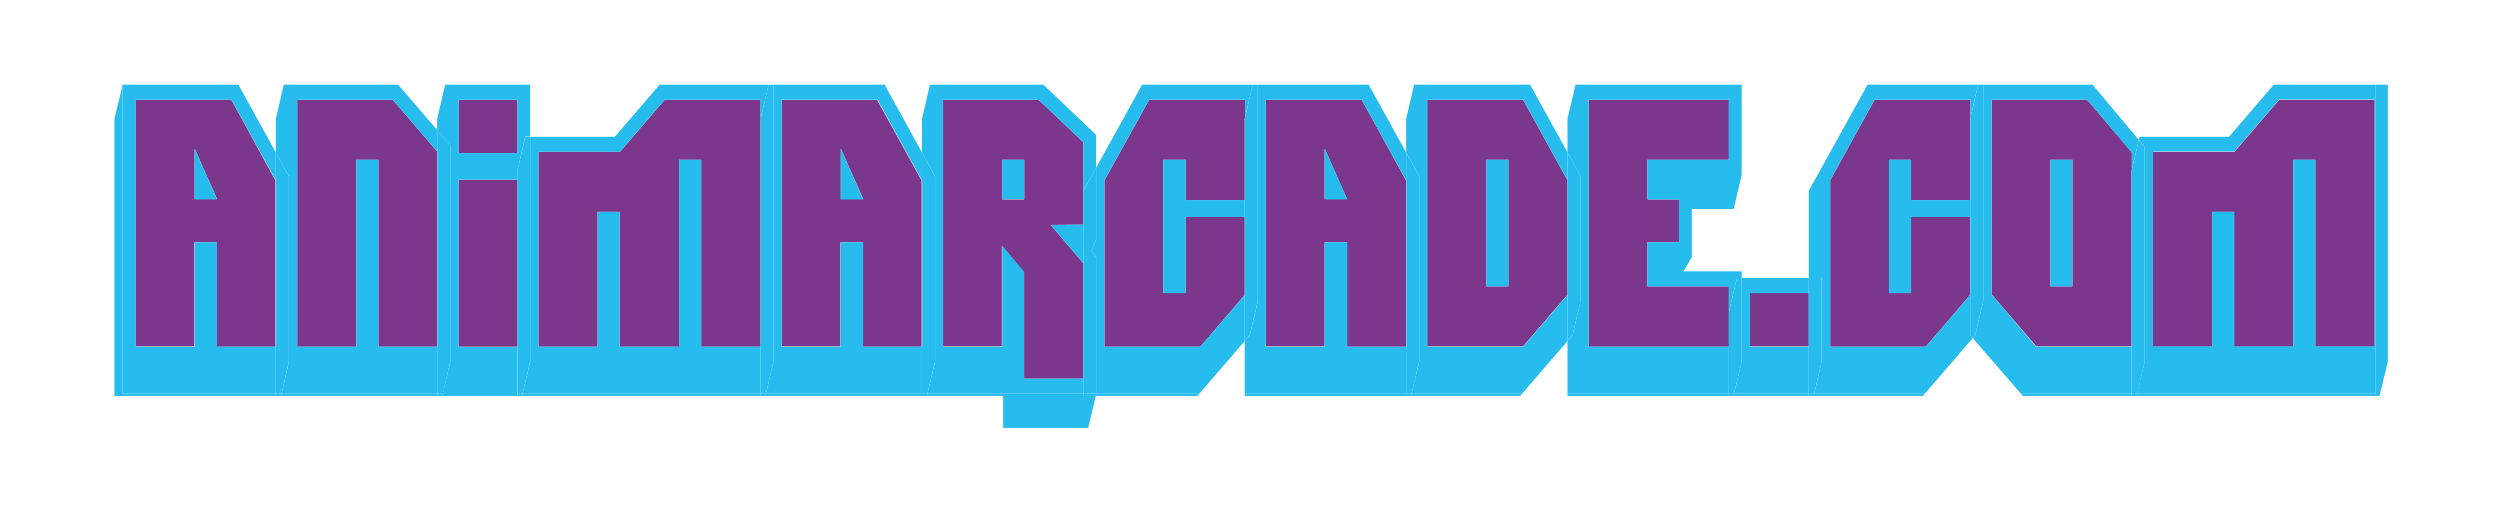 <?xml version="1.0" encoding="utf-8"?>
<!-- Generator: Adobe Illustrator 24.1.3, SVG Export Plug-In . SVG Version: 6.00 Build 0)  -->
<svg version="1.1" id="Calque_1" xmlns="http://www.w3.org/2000/svg" xmlns:xlink="http://www.w3.org/1999/xlink" x="0px" y="0px"
	 viewBox="0 0 782.3 160" style="enable-background:new 0 0 782.3 160;" xml:space="preserve">
<style type="text/css">
	.st0{fill:#7B378C;}
	.st1{fill:#27BCEE;}
</style>
<g>
	<rect x="143.5" y="31.2" class="st0" width="18.4" height="16.7"/>
	<rect x="143.5" y="56.2" class="st0" width="18.4" height="52.3"/>
	<polygon class="st0" points="93,31.2 93,108.5 111.5,108.5 111.5,50 118.4,50 118.4,108.5 136.8,108.5 136.8,47.4 122.9,31.2 	"/>
	<path class="st0" d="M328.8,70.4l10.2-0.1V59.7V44.5l-14-13.3h-29.9v77.2h18.4V76.9l6.9,8.3v33.3H339V82.4L328.8,70.4z M320.5,62.4
		h-6.9V50h6.9V62.4z"/>
	<polygon class="st0" points="673.7,47.5 673.7,108.5 692.2,108.5 692.2,66.3 699.1,66.3 699.1,108.5 717.6,108.5 717.6,50 
		724.5,50 724.5,108.5 743.1,108.5 743.1,31.2 713.2,31.2 699.2,47.5 	"/>
	<polygon class="st0" points="208,31.2 194,47.5 168.5,47.5 168.5,108.5 187,108.5 187,66.3 193.9,66.3 193.9,108.5 212.5,108.5 
		212.5,50 219.4,50 219.4,108.5 238,108.5 238,37.2 238,37.2 238,31.2 	"/>
	<path class="st0" d="M667.1,53v-5.3l-14-16.5h-29.9v60.9l14,16.3H667v-55L667.1,53z M648.5,89.6h-6.9V50h6.9V89.6z"/>
	<path class="st0" d="M244.6,31.2v77.2h18.4V75.8h7v32.7h18.4v-52l-13.9-25.2H244.6z M263.1,62.4V46.5l7,15.8H263.1z"/>
	<path class="st0" d="M476.6,31.2h-30v77.2h30l13.9-16.2V56.4L476.6,31.2z M472,89.6h-6.9V50h6.9V89.6z"/>
	<path class="st0" d="M426.1,31.2h-30v77.2h18.4V75.8h7v32.7H440v-52L426.1,31.2z M414.5,62.4V46.5l7,15.8H414.5z"/>
	<polygon class="st0" points="598,67.9 598,91.7 591.1,91.7 591.1,50 598,50 598,62.6 616.5,62.6 616.5,37.2 616.6,36.8 616.6,31.2 
		586.6,31.2 572.7,56.4 572.7,108.5 602.6,108.5 616.5,92.3 616.5,67.9 	"/>
	<rect x="547.6" y="91.7" class="st0" width="18.4" height="16.7"/>
	<polygon class="st0" points="541,89.6 515.5,89.6 515.5,75.8 525.4,75.8 525.4,62.4 515.5,62.4 515.5,50 541,50 541,31.2 
		497.1,31.2 497.1,108.5 541,108.5 541,97.7 	"/>
	<polygon class="st0" points="371,67.9 371,91.7 364,91.7 364,50 371,50 371,62.6 389.5,62.6 389.5,37.2 389.6,36.8 389.6,31.2 
		359.6,31.2 345.6,56.4 345.6,108.5 375.6,108.5 389.5,92.3 389.5,67.9 	"/>
	<path class="st0" d="M72.4,31.2h-30v77.2h18.4V75.8h7v32.7h18.4v-52L72.4,31.2z M60.9,62.4V46.5l7,15.8H60.9z"/>
	<polygon class="st1" points="38.3,123.2 38.3,26.9 35.8,37.2 35.8,123.9 86.3,123.9 86.3,123.2 	"/>
	<polygon class="st1" points="60.9,62.4 67.9,62.4 60.9,46.5 	"/>
	<polygon class="st1" points="86.3,123.2 86.3,108.5 67.9,108.5 67.9,75.8 60.9,75.8 60.9,108.5 42.5,108.5 42.5,31.2 72.4,31.2 
		86.3,56.4 86.3,47.7 74.6,26.5 38.3,26.5 38.3,26.9 38.3,123.2 	"/>
	<polygon class="st1" points="88.1,123.2 87.9,123.9 136.8,123.9 136.8,123.2 	"/>
	<polygon class="st1" points="118.4,108.5 118.4,50 111.5,50 111.5,108.5 93,108.5 93,31.2 122.9,31.2 136.8,47.4 136.8,40.7 
		124.6,26.5 88.8,26.5 86.3,37.2 86.3,47.7 90.4,55.2 90.4,113.2 88.1,123.2 136.8,123.2 136.8,108.5 	"/>
	<polygon class="st1" points="86.4,56.6 86.3,56.4 86.3,108.5 86.4,108.5 	"/>
	<polygon class="st1" points="86.3,123.2 86.3,123.9 87.9,123.9 88.1,123.2 	"/>
	<polygon class="st1" points="90.4,55.2 86.3,47.7 86.3,56.4 86.4,56.6 86.4,108.5 86.3,108.5 86.3,123.2 88.1,123.2 90.4,113.2 	
		"/>
	<polygon class="st1" points="138.6,123.2 138.4,123.9 161.9,123.9 161.9,123.2 	"/>
	<polygon class="st1" points="136.9,108.5 136.9,47.5 136.8,47.4 136.8,108.5 	"/>
	<path class="st1" d="M143.5,108.5V56.2h18.4v-2.8l2.5-10.7h1.5V26.5h-26.6l-2.5,10.7v3.6l4.1,4.8v67.7l-2.4,10h23.3v-14.7H143.5z
		 M143.5,31.2h18.4v16.7h-18.4V31.2z"/>
	<polygon class="st1" points="136.8,123.2 136.8,123.9 138.4,123.9 138.6,123.2 	"/>
	<polygon class="st1" points="140.9,45.5 136.8,40.7 136.8,47.4 136.9,47.5 136.9,108.5 136.8,108.5 136.8,123.2 138.6,123.2 
		140.9,113.2 	"/>
	<polygon class="st1" points="163.5,123.2 163.4,123.9 238,123.9 238,123.2 	"/>
	<polygon class="st1" points="219.4,108.5 219.4,50 212.5,50 212.5,108.5 193.9,108.5 193.9,66.3 187,66.3 187,108.5 168.5,108.5 
		168.5,47.5 194,47.5 208,31.2 238,31.2 238,37.2 240.5,26.5 206.4,26.5 192.4,42.8 165.9,42.8 165.9,113.2 163.5,123.2 238,123.2 
		238,108.5 	"/>
	<polygon class="st1" points="161.9,123.2 161.9,123.9 163.4,123.9 163.5,123.2 	"/>
	<polygon class="st1" points="165.9,42.8 164.4,42.8 161.9,53.4 161.9,56.2 161.9,108.5 161.9,123.2 163.5,123.2 165.9,113.2 	"/>
	<polygon class="st1" points="239.7,123.2 239.5,123.9 288.5,123.9 288.5,123.2 	"/>
	<polygon class="st1" points="238,108.5 238,108.5 238,37.2 238,37.2 	"/>
	<polygon class="st1" points="270.1,108.5 270.1,75.8 263.1,75.8 263.1,108.5 244.6,108.5 244.6,31.2 274.6,31.2 288.5,56.4 
		288.5,47.7 276.8,26.5 242,26.5 242,113.2 239.7,123.2 288.5,123.2 288.5,108.5 	"/>
	<polygon class="st1" points="263.1,62.4 270.1,62.4 263.1,46.5 	"/>
	<polygon class="st1" points="238,123.2 238,123.9 239.5,123.9 239.7,123.2 	"/>
	<polygon class="st1" points="242,26.5 240.5,26.5 238,37.2 238,108.5 238,108.5 238,123.2 239.7,123.2 242,113.2 	"/>
	<polygon class="st1" points="339,123.2 290.2,123.2 290.1,123.9 313.9,123.9 313.9,133.9 340.5,133.9 342.9,123.9 339,123.9 	"/>
	<polygon class="st1" points="339,82.4 339,70.3 328.8,70.4 	"/>
	<polygon class="st1" points="288.6,108.5 288.6,56.6 288.5,56.4 288.5,108.5 	"/>
	<rect x="313.6" y="50" class="st1" width="6.9" height="12.3"/>
	<polygon class="st1" points="326.5,26.5 291,26.5 288.5,37.2 288.5,47.7 292.6,55.2 292.6,113.2 290.2,123.2 339,123.2 339,118.5 
		320.5,118.5 320.5,85.1 313.6,76.9 313.6,108.5 295.1,108.5 295.1,31.2 325,31.2 339,44.5 339,59.7 343,52.5 343,42.2 	"/>
	<polygon class="st1" points="288.5,123.2 288.5,123.9 290.1,123.9 290.2,123.2 	"/>
	<polygon class="st1" points="292.6,55.2 288.5,47.7 288.5,56.4 288.6,56.6 288.6,108.5 288.5,108.5 288.5,123.2 290.2,123.2 
		292.6,113.2 	"/>
	<polygon class="st1" points="343,123.2 342.9,123.9 374.7,123.9 375.3,123.2 343,123.2 	"/>
	<polygon class="st1" points="371,50 364,50 364,91.7 371,91.7 371,67.9 389.5,67.9 389.5,62.6 371,62.6 	"/>
	<polygon class="st1" points="389.5,92.3 375.6,108.5 345.6,108.5 345.6,56.4 359.6,31.2 389.6,31.2 389.6,36.8 392,26.5 
		357.4,26.5 343,52.5 343,75 341.5,78.6 343,80.4 343,123.2 375.3,123.2 389.5,106.7 	"/>
	<polygon class="st1" points="343,123.2 339,123.2 339,123.9 342.9,123.9 343,123.2 	"/>
	<polygon class="st1" points="339,70.3 339,82.4 339,118.5 339,123.2 343,123.2 343,80.4 341.5,78.6 343,75 343,52.5 339,59.7 	"/>
	<rect x="389.5" y="123.2" class="st1" width="50.5" height="0.7"/>
	<polygon class="st1" points="389.5,62.6 389.6,62.6 389.6,36.8 389.5,37.2 	"/>
	<polygon class="st1" points="414.5,62.4 421.6,62.4 414.5,46.5 	"/>
	<polygon class="st1" points="440,108.5 421.6,108.5 421.6,75.8 414.5,75.8 414.5,108.5 396.1,108.5 396.1,31.2 426.1,31.2 
		440,56.4 440,47.7 428.3,26.5 393.6,26.5 393.6,94.2 391.1,104.8 389.5,106.7 389.5,123.2 440,123.2 	"/>
	<polygon class="st1" points="389.6,67.9 389.5,67.9 389.5,92.3 389.6,92.2 	"/>
	<polygon class="st1" points="389.6,36.8 389.6,62.6 389.5,62.6 389.5,67.9 389.6,67.9 389.6,92.2 389.5,92.3 389.5,106.7 
		391.1,104.8 393.6,94.2 393.6,26.5 392,26.5 	"/>
	<polygon class="st1" points="441.6,123.9 475.7,123.9 476.3,123.2 441.7,123.2 	"/>
	<polygon class="st1" points="440.1,56.6 440,56.4 440,108.5 440.1,108.5 	"/>
	<polygon class="st1" points="490.5,92.3 476.6,108.5 446.6,108.5 446.6,31.2 476.6,31.2 490.5,56.4 490.5,47.7 478.8,26.5 
		442.5,26.5 440,37.2 440,47.7 444.1,55.2 444.1,113.2 441.7,123.2 476.3,123.2 490.5,106.7 	"/>
	<rect x="465.1" y="50" class="st1" width="6.9" height="39.6"/>
	<polygon class="st1" points="440,123.2 440,123.9 441.6,123.9 441.7,123.2 	"/>
	<polygon class="st1" points="440.1,56.6 440.1,108.5 440,108.5 440,123.2 441.7,123.2 444.1,113.2 444.1,55.2 440,47.7 440,56.4 	
		"/>
	<rect x="490.5" y="123.2" class="st1" width="50.5" height="0.7"/>
	<polygon class="st1" points="541,108.5 497.1,108.5 497.1,31.2 541,31.2 541,50 515.5,50 515.5,62.4 525.4,62.4 525.4,75.8 
		515.5,75.8 515.5,89.6 541,89.6 541,97.7 543.5,87 545,87 545,84.9 526.8,84.9 529.4,80.5 529.4,65.4 542.5,65.4 545,54.8 
		545,26.5 493,26.5 490.5,37.2 490.5,47.7 494.6,55.2 494.6,94.2 492.1,104.8 490.5,106.7 490.5,123.2 541,123.2 	"/>
	<polygon class="st1" points="490.6,56.6 490.5,56.4 490.5,92.3 490.6,92.2 	"/>
	<polygon class="st1" points="490.6,56.6 490.6,92.2 490.5,92.3 490.5,106.7 492.1,104.8 494.6,94.2 494.6,55.2 490.5,47.7 
		490.5,56.4 	"/>
	<polygon class="st1" points="542.6,123.2 542.5,123.9 566,123.9 566,123.2 	"/>
	<polygon class="st1" points="545,113.2 542.6,123.2 566,123.2 566,108.5 547.6,108.5 547.6,91.7 566,91.7 566,87 545,87 	"/>
	<polygon class="st1" points="541,123.2 541,123.9 542.5,123.9 542.6,123.2 	"/>
	<polygon class="st1" points="545,87 543.5,87 541,97.7 541,108.5 541,123.2 542.6,123.2 545,113.2 	"/>
	<polygon class="st1" points="567.5,123.9 601.7,123.9 602.3,123.2 567.7,123.2 	"/>
	<polygon class="st1" points="616.5,104.8 616.5,92.3 602.6,108.5 572.7,108.5 572.7,56.4 586.6,31.2 616.6,31.2 616.6,36.8 
		619,26.5 584.4,26.5 566,59.7 566,87 570,87 570,113.2 567.7,123.2 602.3,123.2 617.3,105.8 	"/>
	<polygon class="st1" points="598,50 591.1,50 591.1,91.7 598,91.7 598,67.9 616.5,67.9 616.5,62.6 598,62.6 	"/>
	<polygon class="st1" points="566,123.2 566,123.9 567.5,123.9 567.7,123.2 	"/>
	<polygon class="st1" points="566,108.5 566,123.2 567.7,123.2 570,113.2 570,87 566,87 566,91.7 	"/>
	<polygon class="st1" points="632.4,123.2 633,123.9 667,123.9 667,123.2 	"/>
	<polygon class="st1" points="616.5,62.6 616.6,62.6 616.6,36.8 616.5,37.2 	"/>
	<polygon class="st1" points="667,108.5 637.1,108.5 623.2,92.1 623.2,31.2 653.1,31.2 667.1,47.8 667.1,53 669.3,43.8 654.8,26.5 
		620.6,26.5 620.6,94.2 618.1,104.8 617.3,105.8 632.4,123.2 667,123.2 	"/>
	<polygon class="st1" points="616.6,67.9 616.5,67.9 616.5,92.3 616.6,92.2 	"/>
	<rect x="641.6" y="50" class="st1" width="6.9" height="39.6"/>
	<polygon class="st1" points="616.6,36.8 616.6,62.6 616.5,62.6 616.5,67.9 616.6,67.9 616.6,92.2 616.5,92.3 616.5,104.8 
		617.3,105.8 618.1,104.8 620.6,94.2 620.6,26.5 619,26.5 	"/>
	<polygon class="st1" points="743.4,26.5 743.4,123.2 668.8,123.2 668.6,123.9 744.6,123.9 747.2,113.2 747.2,26.5 	"/>
	<path class="st1" d="M697.5,42.8h-28l-0.2,1l1.8,2.2v67.2l-2.4,10h74.7V26.5h-31.9L697.5,42.8z M743.1,31.2v77.2h-18.6V50h-6.9
		v58.4h-18.5V66.3h-6.9v42.1h-18.5v-61h25.5l14-16.3H743.1z"/>
	<polygon class="st1" points="667.1,53 667,53.4 667,108.5 667.1,108.5 	"/>
	<polygon class="st1" points="667,123.2 667,123.9 668.6,123.9 668.8,123.2 	"/>
	<polygon class="st1" points="671.1,46 669.3,43.8 667.1,53 667.1,108.5 667,108.5 667,123.2 668.8,123.2 671.1,113.2 	"/>
</g>
</svg>
